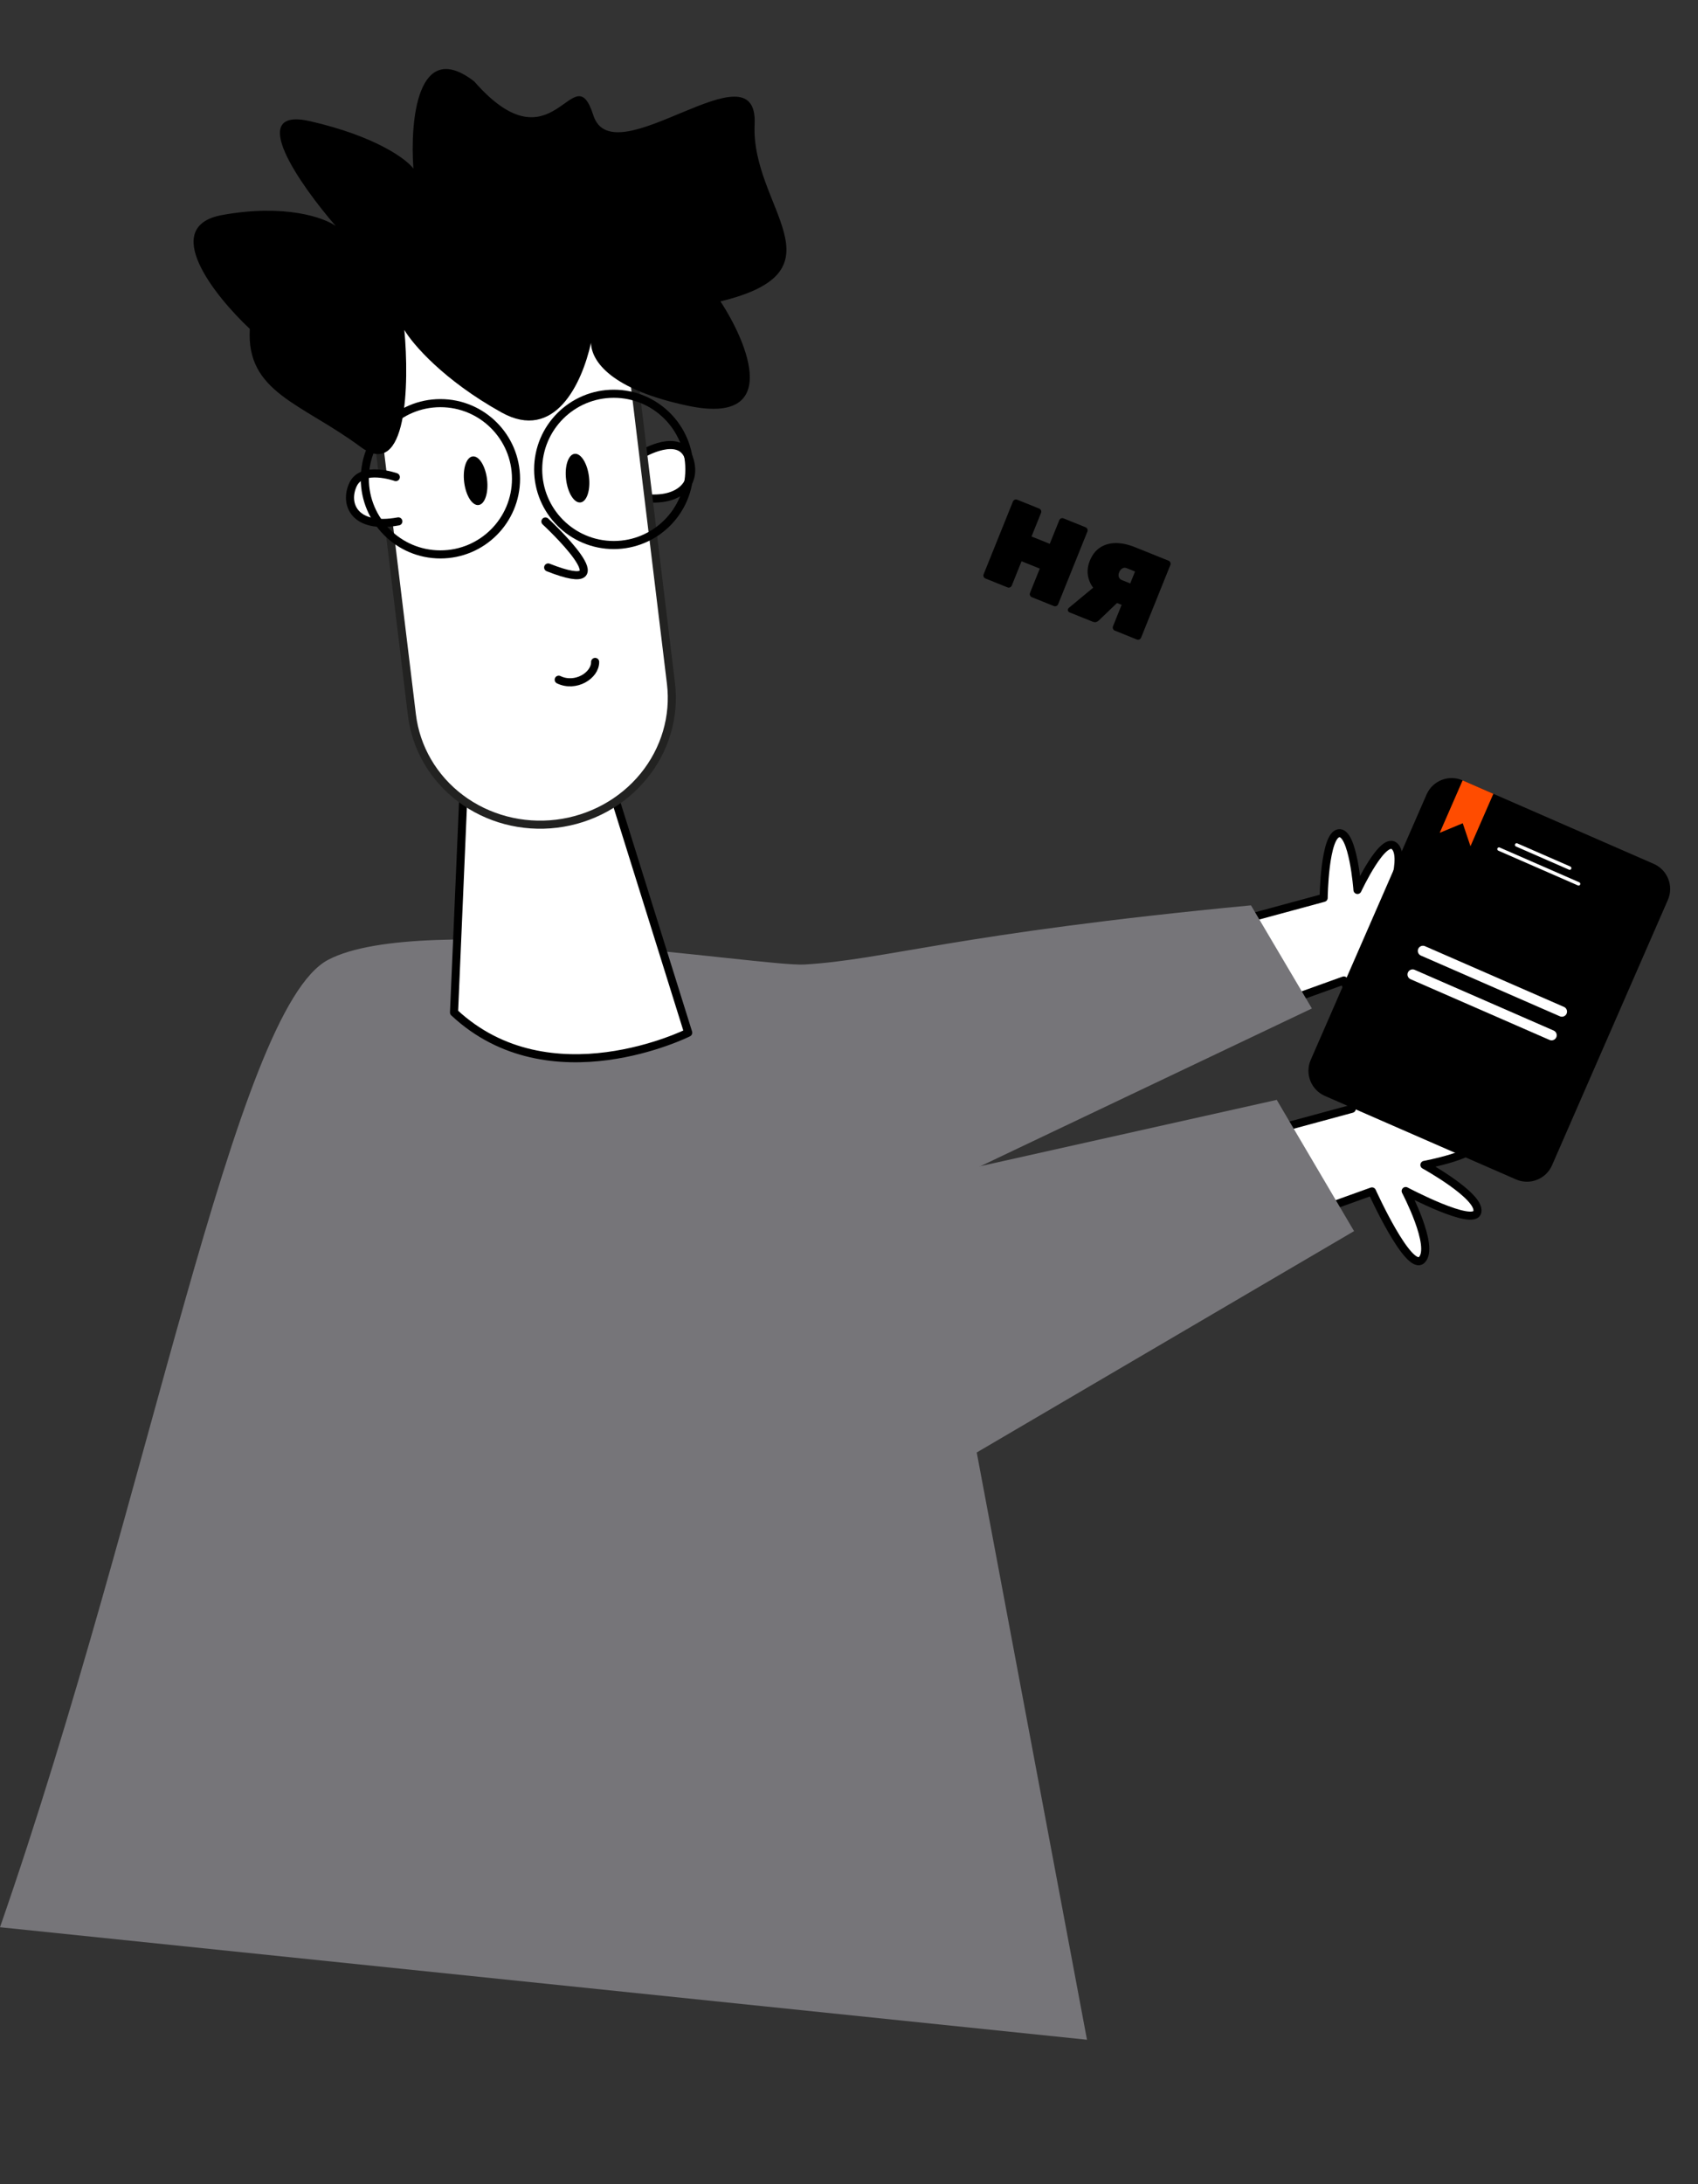 <?xml version="1.0" encoding="UTF-8"?> <svg xmlns="http://www.w3.org/2000/svg" width="420" height="540" viewBox="0 0 420 540" fill="none"><rect x="0" y="0" width="420" height="540" fill="#333333" stroke="none"/> <path d="M243.754 143.023C243.55 142.941 243.4 142.805 243.304 142.615C243.215 142.407 243.216 142.191 243.305 141.969L250.546 123.992C250.628 123.788 250.773 123.642 250.981 123.553C251.189 123.464 251.396 123.461 251.6 123.543L257.054 125.74C257.258 125.822 257.404 125.967 257.493 126.176C257.582 126.384 257.585 126.59 257.503 126.794L255.149 132.638L259.657 134.453L262.011 128.61C262.093 128.406 262.238 128.259 262.446 128.171C262.655 128.082 262.861 128.079 263.065 128.161L268.519 130.358C268.723 130.44 268.869 130.585 268.958 130.793C269.047 131.001 269.05 131.208 268.968 131.412L261.727 149.388C261.645 149.592 261.5 149.739 261.292 149.827C261.084 149.916 260.878 149.919 260.674 149.837L255.219 147.64C255.015 147.558 254.869 147.413 254.78 147.205C254.692 146.997 254.688 146.79 254.771 146.586L257.191 140.576L252.683 138.76L250.262 144.771C250.18 144.975 250.035 145.121 249.827 145.21C249.619 145.298 249.413 145.302 249.208 145.219L243.754 143.023ZM275.741 155.906C275.537 155.823 275.391 155.678 275.302 155.47C275.213 155.262 275.21 155.056 275.292 154.852L277.433 149.537L274.4 148.315C272.99 147.747 271.822 146.953 270.896 145.933C269.988 144.921 269.402 143.78 269.138 142.509C268.892 141.245 269.035 139.955 269.565 138.638C270.133 137.228 270.953 136.157 272.024 135.424C273.121 134.68 274.409 134.293 275.887 134.263C277.384 134.241 279.023 134.588 280.804 135.305L289.041 138.623C289.245 138.705 289.391 138.85 289.48 139.058C289.569 139.267 289.572 139.473 289.49 139.677L282.249 157.654C282.167 157.858 282.022 158.004 281.814 158.093C281.606 158.181 281.4 158.185 281.195 158.102L275.741 155.906ZM264.554 151.4C264.387 151.333 264.261 151.217 264.176 151.054C264.117 150.879 264.122 150.708 264.189 150.541C264.226 150.449 264.295 150.358 264.396 150.269L270.753 145.003L276.655 148.738L271.758 153.428C271.609 153.584 271.399 153.704 271.128 153.789C270.883 153.863 270.593 153.832 270.259 153.698L264.554 151.4ZM277.531 143.431L279.563 144.249L280.751 141.3L278.719 140.481C278.292 140.31 277.904 140.336 277.555 140.562C277.231 140.777 276.987 141.088 276.823 141.496C276.658 141.904 276.631 142.293 276.742 142.66C276.86 143.01 277.123 143.267 277.531 143.431Z" fill="black"></path> <path d="M302.861 228.636L312.213 249.659L332.405 242.403C332.405 242.403 341.511 262.569 344.745 259.302C347.978 256.035 340.741 242.313 340.741 242.313C340.741 242.313 357.761 251.335 358.478 247.406C359.194 243.476 345.372 235.851 345.372 235.851C345.372 235.851 359.025 233.285 358.153 230.281C357.281 227.277 342.506 225.978 342.506 225.978C342.506 225.978 347.96 212.759 345.126 209.392C342.291 206.025 335.772 220.022 335.772 220.022C335.772 220.022 334.689 205.452 331.135 206.005C327.581 206.558 327.408 221.98 327.408 221.98L302.861 228.636Z" fill="white" stroke="black" stroke-width="2" stroke-miterlimit="10" stroke-linejoin="round"></path> <path d="M309.816 280.787L319.168 301.811L339.36 294.555C339.36 294.555 348.466 314.721 351.7 311.454C354.933 308.187 347.696 294.464 347.696 294.464C347.696 294.464 364.716 303.487 365.433 299.557C366.15 295.627 352.327 288.002 352.327 288.002C352.327 288.002 365.98 285.437 365.108 282.432C364.236 279.428 349.462 278.13 349.462 278.13C349.462 278.13 354.915 264.91 352.081 261.543C349.246 258.176 342.727 272.174 342.727 272.174C342.727 272.174 341.644 257.604 338.09 258.157C334.536 258.709 334.364 274.132 334.364 274.132L309.816 280.787Z" fill="white" stroke="black" stroke-width="2" stroke-miterlimit="10" stroke-linejoin="round"></path> <path d="M324.495 249.325L309.429 223.829C236.417 230.782 219.034 237.289 198.959 238.459C188.547 239.065 104.424 225.045 81.177 237.289C57.93 249.534 37.084 369.851 0 476.471L268.866 504.285L229.464 294.523L324.495 249.325Z" fill="#767579"></path> <path d="M151.49 195.376L170.228 255.313C170.228 255.313 135.979 272.432 112.305 250.311L114.811 192.037L151.49 195.376Z" fill="white" stroke="black" stroke-width="2" stroke-linecap="round" stroke-linejoin="round"></path> <path d="M158.992 112.139C158.992 112.139 168.005 106.852 170.323 112.988C172.641 119.123 168.496 123.861 160.246 123.197" fill="white"></path> <path d="M158.992 112.139C158.992 112.139 168.005 106.852 170.323 112.988C172.641 119.123 168.496 123.861 160.246 123.197" stroke="black" stroke-width="2" stroke-miterlimit="10"></path> <path d="M126.241 51.638L112.419 53.315C105.755 54.124 99.673 57.444 95.51 62.546C91.347 67.647 89.445 74.112 90.221 80.518L101.884 176.752C102.877 184.919 107.204 192.34 113.913 197.383C120.622 202.426 129.164 204.679 137.659 203.645V203.645C146.155 202.614 153.91 198.38 159.218 191.876C164.525 185.372 166.951 177.129 165.961 168.962L154.298 72.727C153.522 66.321 150.13 60.499 144.87 56.542C139.609 52.584 132.91 50.815 126.246 51.624L126.241 51.638Z" fill="white" stroke="#222221" stroke-width="2" stroke-miterlimit="10"></path> <path d="M118.37 124.861C116.807 125.051 115.213 122.514 114.811 119.194C114.409 115.875 115.35 113.03 116.913 112.841C118.477 112.651 120.07 115.188 120.473 118.507C120.875 121.826 119.934 124.671 118.37 124.861Z" fill="black"></path> <path d="M143.583 124.22C142.02 124.41 140.426 121.873 140.024 118.554C139.622 115.234 140.563 112.39 142.126 112.2C143.69 112.01 145.283 114.547 145.685 117.867C146.088 121.186 145.146 124.03 143.583 124.22Z" fill="black"></path> <path d="M134.909 128.926C134.909 128.926 155.779 148.241 135.587 140.296" stroke="black" stroke-width="2" stroke-linecap="round" stroke-linejoin="round"></path> <path d="M97.903 117.949C97.903 117.949 89.593 114.991 87.335 119.77C85.077 124.548 87.582 130.927 98.53 128.904" fill="white"></path> <path d="M97.903 117.949C97.903 117.949 89.593 114.991 87.335 119.77C85.077 124.548 87.582 130.927 98.53 128.904" stroke="black" stroke-width="2" stroke-linecap="round" stroke-linejoin="round"></path> <path d="M147.207 163.646C147.251 166.999 142.368 170.058 138.197 168.046" stroke="black" stroke-width="2" stroke-linecap="round" stroke-linejoin="round"></path> <path d="M170.161 100.319C193.29 105.198 185.162 85.149 178.207 74.514C209.74 66.858 185.673 51.235 186.655 30.723C187.637 10.21 151.711 43.978 146.756 28.484C141.802 12.991 137.103 42.754 117.299 20.133C103.206 9.244 101.398 29.957 102.256 41.675C100.491 39.321 92.922 33.685 76.756 29.978C60.591 26.27 74.214 45.701 83.046 55.88C80.155 53.799 70.491 50.342 54.956 53.16C39.421 55.978 53.04 73.104 61.792 81.314C60.842 97.049 74.597 99.672 89.141 110.451C100.775 119.075 101.24 94.793 100.018 81.573C102.055 85.054 109.715 94.007 124.053 101.974C137.212 109.288 143.952 94.85 146.182 84.757C146.3 89.341 151.148 96.308 170.161 100.319Z" fill="black"></path> <path d="M315.802 271.923L168.041 304.952L207.444 379.122L334.924 304.372L315.802 271.923Z" fill="#767579"></path> <circle cx="151.817" cy="116.049" r="18.701" stroke="black" stroke-width="2"></circle> <circle cx="108.936" cy="118.368" r="18.701" stroke="black" stroke-width="2"></circle> <g clip-path="url(#clip0_932_1445)"> <path d="M409.047 213.573L361.779 192.931C358.35 191.434 354.358 192.996 352.863 196.42L324.208 262.036C322.713 265.46 324.281 269.45 327.71 270.948L374.977 291.589C378.406 293.087 382.398 291.525 383.894 288.1L412.548 222.484C414.043 219.06 412.476 215.07 409.047 213.573Z" fill="black"></path> <path d="M388.094 215.012L374.964 209.278C374.861 209.233 374.78 209.15 374.739 209.045C374.698 208.941 374.7 208.825 374.745 208.722C374.79 208.619 374.874 208.539 374.978 208.498C375.082 208.457 375.199 208.459 375.302 208.504L388.432 214.238C388.534 214.285 388.613 214.369 388.654 214.473C388.695 214.576 388.693 214.692 388.651 214.795C388.606 214.897 388.522 214.978 388.418 215.019C388.313 215.06 388.197 215.057 388.094 215.012Z" fill="white"></path> <path d="M390.298 218.906L370.602 210.305C370.499 210.26 370.419 210.176 370.378 210.072C370.337 209.967 370.339 209.851 370.384 209.748C370.43 209.647 370.514 209.568 370.618 209.527C370.722 209.487 370.837 209.488 370.94 209.531L390.636 218.132C390.739 218.177 390.82 218.26 390.861 218.365C390.902 218.469 390.9 218.585 390.855 218.688C390.81 218.791 390.726 218.871 390.622 218.912C390.518 218.953 390.401 218.951 390.298 218.906Z" fill="white"></path> <path d="M385.832 251.26L351.455 236.248C351.147 236.113 350.905 235.862 350.782 235.549C350.659 235.236 350.665 234.887 350.8 234.579C350.934 234.271 351.186 234.029 351.499 233.907C351.812 233.784 352.161 233.791 352.469 233.926L386.846 248.938C387.155 249.073 387.397 249.324 387.52 249.637C387.643 249.95 387.637 250.299 387.502 250.607C387.368 250.915 387.116 251.157 386.803 251.279C386.49 251.402 386.141 251.395 385.832 251.26V251.26Z" fill="white"></path> <path d="M383.28 257.105L348.903 242.093C348.594 241.958 348.352 241.706 348.229 241.393C348.106 241.081 348.112 240.732 348.247 240.424C348.381 240.116 348.633 239.874 348.946 239.751C349.259 239.629 349.608 239.636 349.917 239.77L384.294 254.783C384.602 254.917 384.844 255.169 384.967 255.482C385.09 255.795 385.084 256.144 384.949 256.452C384.815 256.759 384.563 257.001 384.25 257.124C383.937 257.246 383.588 257.24 383.28 257.105Z" fill="white"></path> <path d="M361.779 192.931L356.117 205.896L361.81 203.534L363.721 209.217L369.383 196.251L361.779 192.931Z" fill="#FF4C00"></path> </g> <defs> <clipPath id="clip0_932_1445"> <rect width="69.535" height="89.236" fill="white" transform="translate(355.57 190.22) rotate(23.591)"></rect> </clipPath> </defs> </svg> 